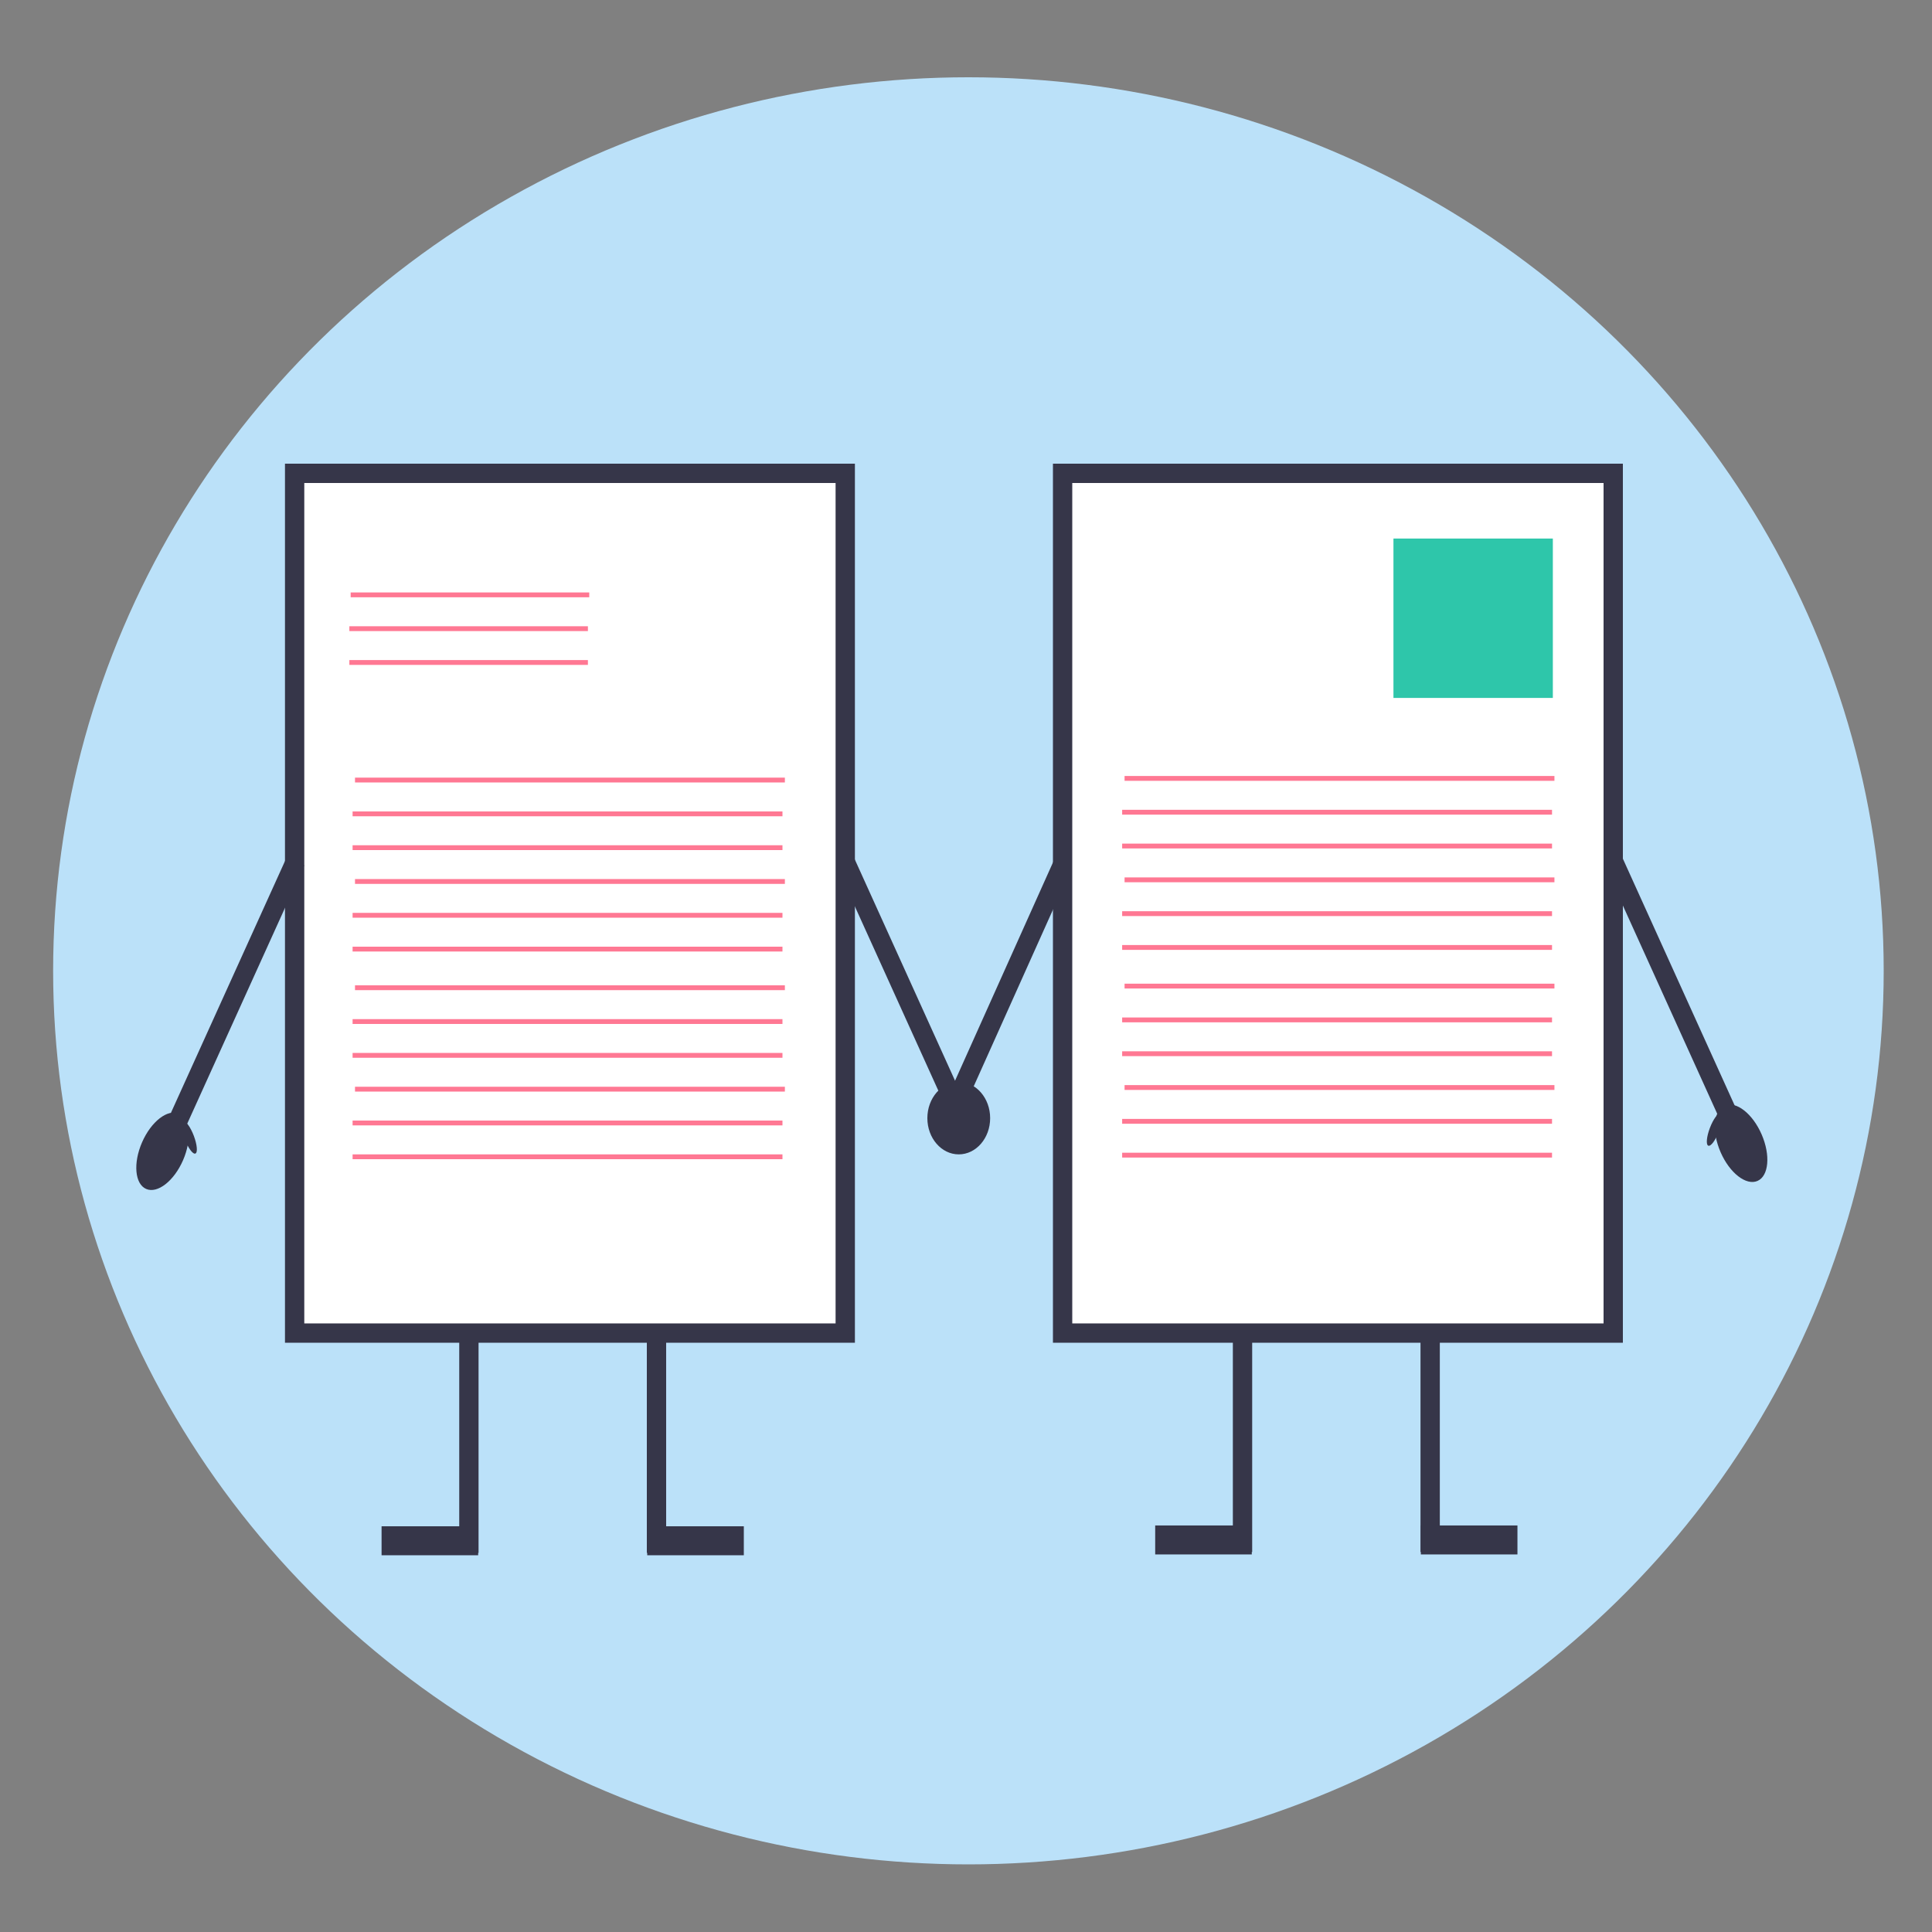 <svg xmlns="http://www.w3.org/2000/svg" viewBox="0 0 400 400"><rect x="0" y="0" width="400" height="400" fill="#808080" stroke="none"/><defs><style>.cls-1{fill:#bbe1f9;}.cls-2{fill:#fff;}.cls-2,.cls-5{stroke:#363649;stroke-width:4px;}.cls-2,.cls-3,.cls-5{stroke-miterlimit:10;}.cls-3,.cls-5{fill:none;}.cls-3{stroke:#ff7893;}.cls-4{fill:#2ec6aa;}.cls-6{fill:#363649;}</style></defs><g id="Layer_12" data-name="Layer 12"><ellipse class="cls-1" cx="200.5" cy="201" rx="189.5" ry="185"/></g><g id="Demos"><rect class="cls-2" x="61" y="98" width="114" height="178"/><rect class="cls-2" x="220" y="98" width="114" height="178"/><line class="cls-3" x1="73.5" y1="161.5" x2="162.5" y2="161.5"/><line class="cls-3" x1="73" y1="168.5" x2="162" y2="168.5"/><line class="cls-3" x1="73" y1="175.5" x2="162" y2="175.5"/><line class="cls-3" x1="73.5" y1="182.5" x2="162.5" y2="182.5"/><line class="cls-3" x1="73" y1="189.5" x2="162" y2="189.5"/><line class="cls-3" x1="73" y1="196.5" x2="162" y2="196.5"/><line class="cls-3" x1="73.5" y1="204.5" x2="162.5" y2="204.5"/><line class="cls-3" x1="73" y1="211.5" x2="162" y2="211.5"/><line class="cls-3" x1="73" y1="218.5" x2="162" y2="218.5"/><line class="cls-3" x1="73.5" y1="225.5" x2="162.5" y2="225.5"/><line class="cls-3" x1="73" y1="232.5" x2="162" y2="232.5"/><line class="cls-3" x1="73" y1="239.5" x2="162" y2="239.5"/><line class="cls-3" x1="232.83" y1="161.16" x2="321.83" y2="161.16"/><line class="cls-3" x1="232.33" y1="168.16" x2="321.33" y2="168.16"/><line class="cls-3" x1="232.33" y1="175.16" x2="321.33" y2="175.16"/><line class="cls-3" x1="232.83" y1="182.16" x2="321.83" y2="182.16"/><line class="cls-3" x1="232.33" y1="189.16" x2="321.33" y2="189.16"/><line class="cls-3" x1="232.33" y1="196.16" x2="321.33" y2="196.16"/><line class="cls-3" x1="232.83" y1="204.16" x2="321.83" y2="204.16"/><line class="cls-3" x1="232.33" y1="211.16" x2="321.33" y2="211.16"/><line class="cls-3" x1="232.33" y1="218.16" x2="321.33" y2="218.16"/><line class="cls-3" x1="232.83" y1="225.16" x2="321.83" y2="225.16"/><line class="cls-3" x1="232.33" y1="232.16" x2="321.33" y2="232.16"/><line class="cls-3" x1="232.33" y1="239.16" x2="321.33" y2="239.16"/><line class="cls-3" x1="72.6" y1="123.16" x2="122" y2="123.16"/><line class="cls-3" x1="72.33" y1="130.16" x2="121.72" y2="130.16"/><line class="cls-3" x1="72.33" y1="137.16" x2="121.72" y2="137.16"/><rect class="cls-4" x="288.5" y="111.5" width="33" height="33"/><line class="cls-5" x1="97.08" y1="276" x2="97.08" y2="321.5"/><rect class="cls-6" x="79" y="316" width="20" height="6"/><line class="cls-5" x1="135.92" y1="276" x2="135.92" y2="321.5"/><rect class="cls-6" x="134" y="316" width="20" height="6" transform="translate(288 638) rotate(180)"/><line class="cls-5" x1="257.25" y1="275.83" x2="257.25" y2="321.33"/><rect class="cls-6" x="239.17" y="315.83" width="20" height="6"/><line class="cls-5" x1="296.1" y1="275.83" x2="296.1" y2="321.33"/><rect class="cls-6" x="294.17" y="315.83" width="20" height="6" transform="translate(608.34 637.66) rotate(180)"/><line class="cls-5" x1="175" y1="178.42" x2="199.5" y2="232.5"/><line class="cls-5" x1="220" y1="179" x2="196" y2="232.5"/><ellipse class="cls-6" cx="198.5" cy="231.5" rx="6.5" ry="7.5"/><line class="cls-5" x1="61.17" y1="178.34" x2="36.67" y2="232.42"/><line class="cls-5" x1="334.19" y1="178.64" x2="358.69" y2="232.72"/><ellipse class="cls-6" cx="33.66" cy="238.35" rx="8.5" ry="4.63" transform="translate(-198.34 174.15) rotate(-66.49)"/><ellipse class="cls-6" cx="39.19" cy="235.51" rx="1" ry="3.55" transform="translate(-80.86 29.14) rotate(-20.74)"/><ellipse class="cls-6" cx="360.47" cy="236.72" rx="4.63" ry="8.5" transform="translate(-64.5 163.43) rotate(-23.51)"/><ellipse class="cls-6" cx="354.94" cy="233.88" rx="3.55" ry="1" transform="translate(10.53 483) rotate(-69.26)"/></g></svg>
